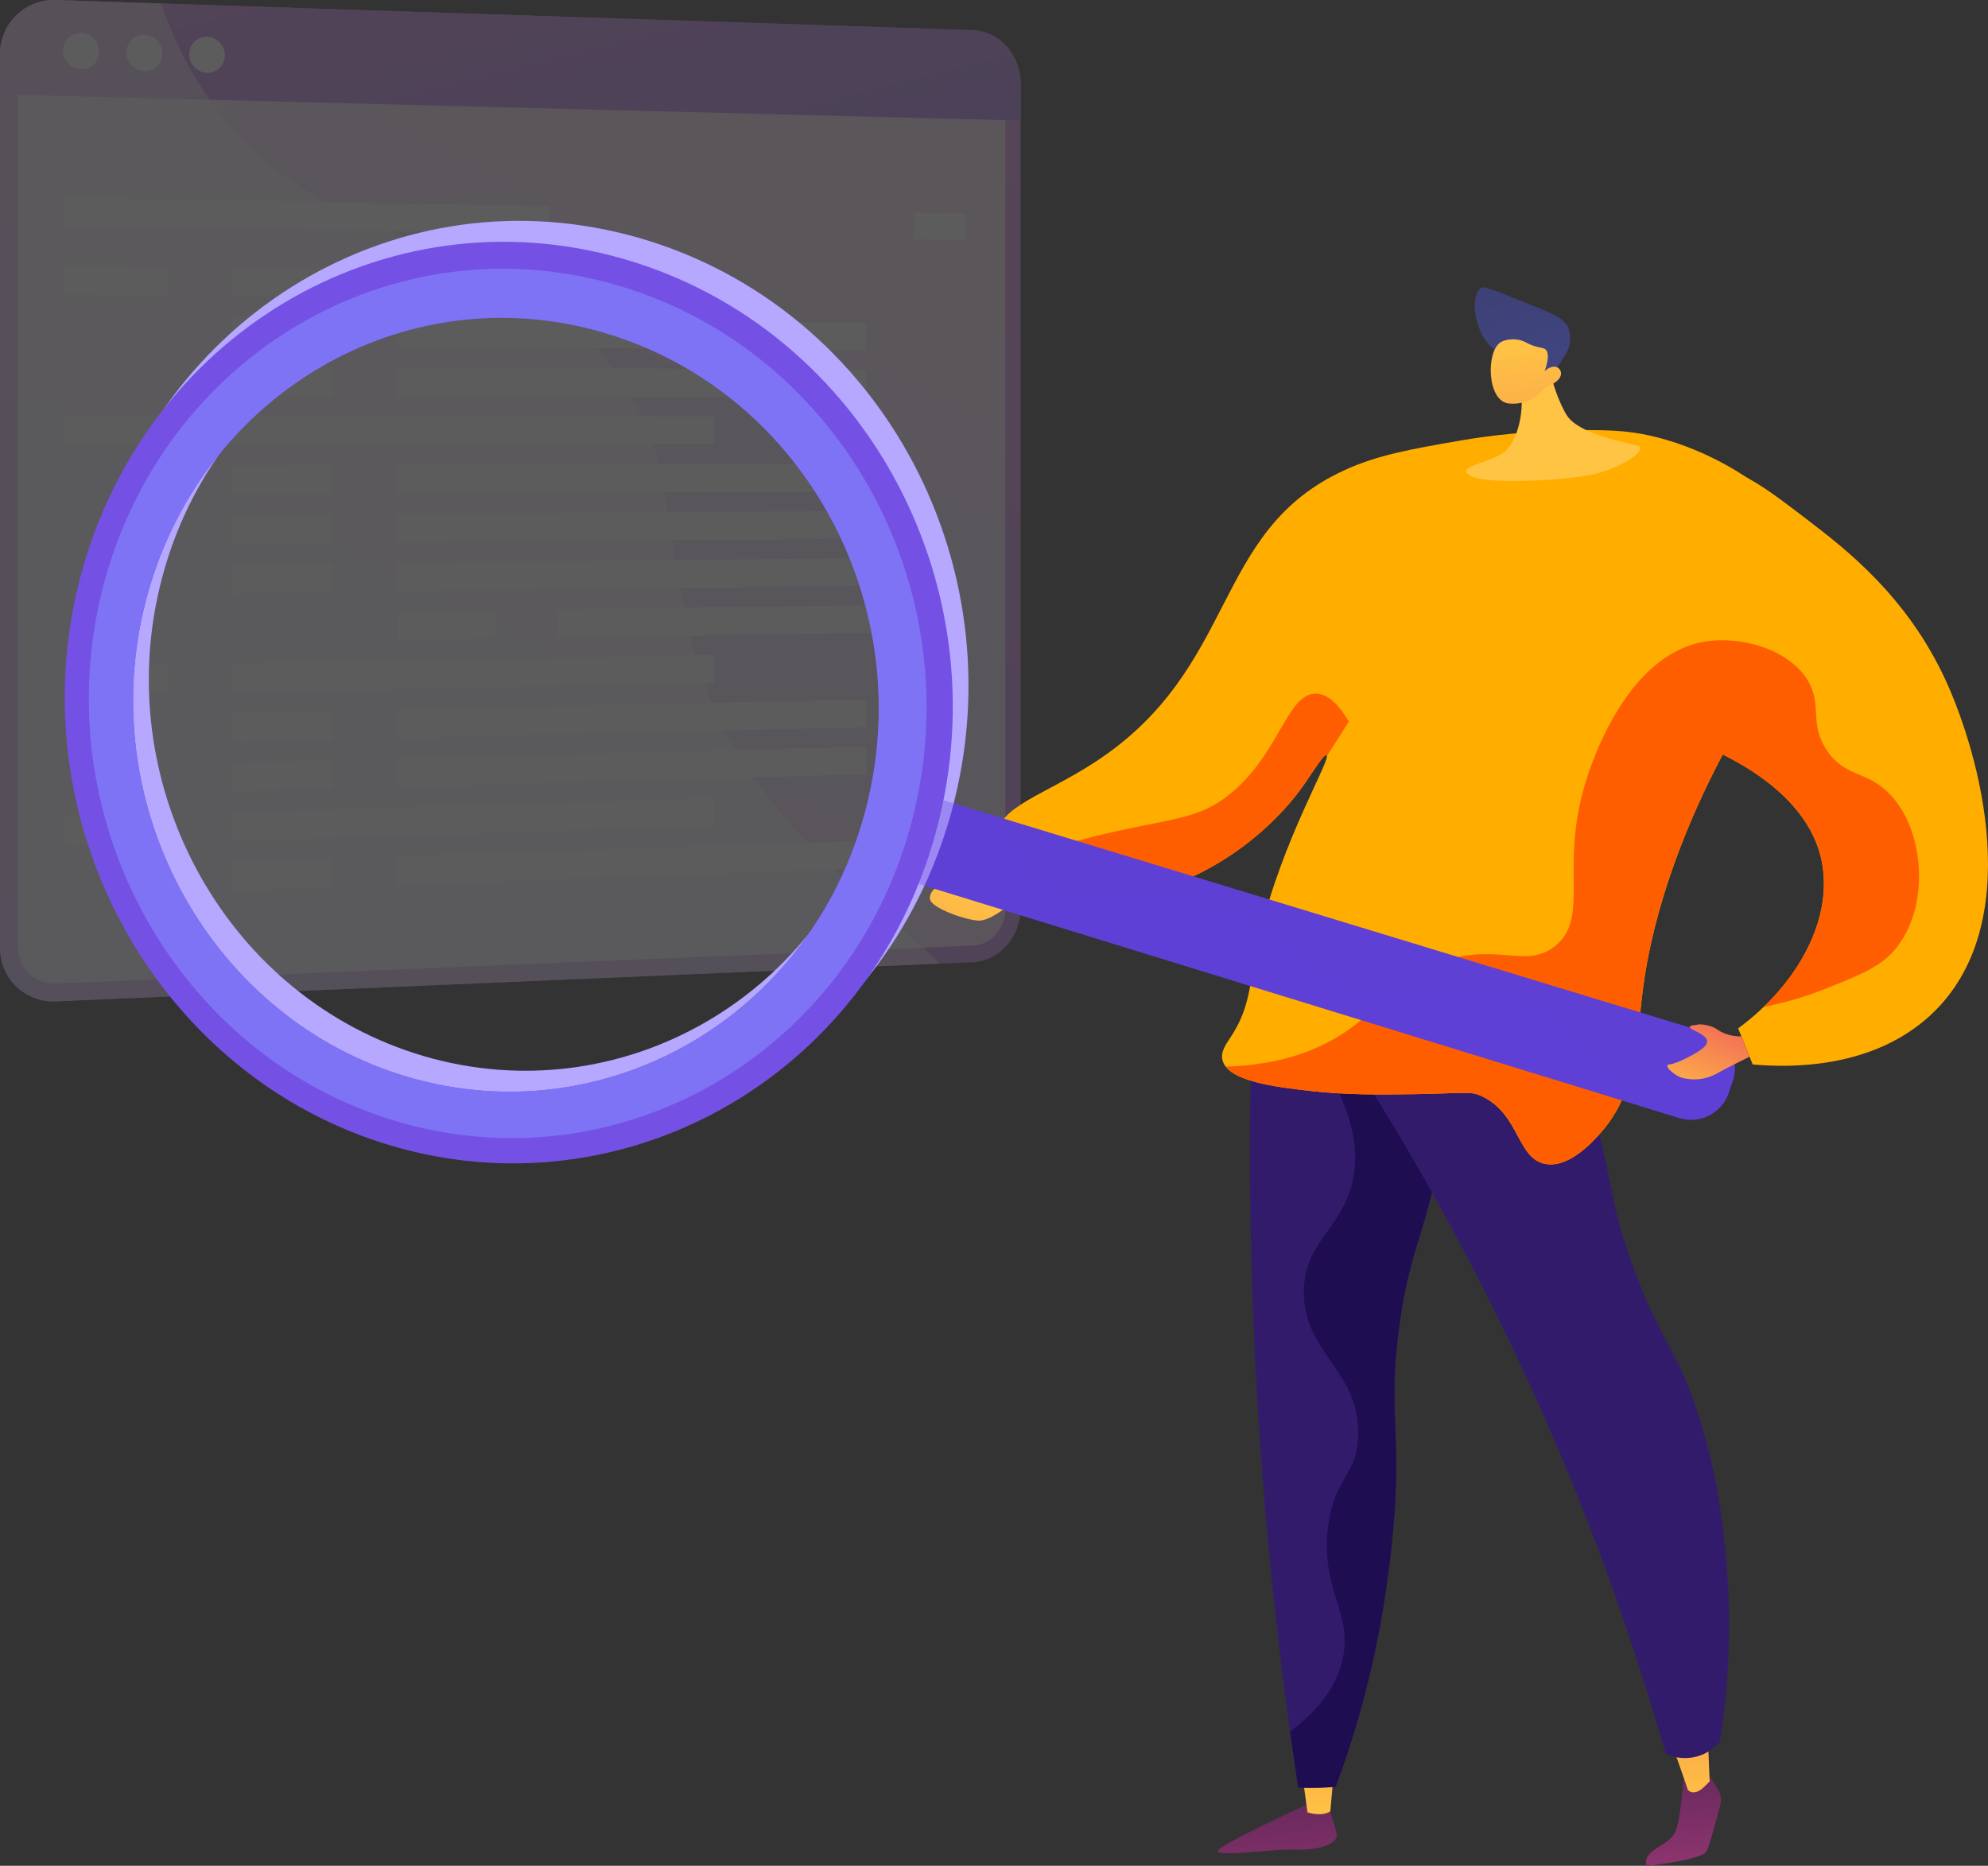 <svg xmlns="http://www.w3.org/2000/svg" fill="none" viewBox="0 0 522 490" height="490" width="522">
<rect x="0" y="0" width="522" height="490" fill="#333333" stroke="none"/>
<g opacity="0.2" style="mix-blend-mode:luminosity">
<path fill="url(#paint0_linear_8035_733)" d="M255.412 7.92L14.646 0.008C6.573 -0.257 0 6.112 0 14.235V248.904C0 257.027 6.573 263.331 14.646 262.986L255.412 252.705C262.376 252.408 268 246.088 268 238.587V21.914C268 14.414 262.376 8.149 255.412 7.92Z"></path>
<path fill="white" d="M14.644 258.31C9.152 258.537 4.688 254.245 4.688 248.723V14.369C4.688 8.847 9.152 4.512 14.644 4.685L255.41 12.273C260.154 12.423 263.989 16.688 263.989 21.799V238.742C263.989 243.853 260.154 248.156 255.41 248.352L14.644 258.31Z" opacity="0.74"></path>
<path fill="url(#paint1_linear_8035_733)" d="M255.412 7.92L14.646 0.008C6.573 -0.257 0 6.112 0 14.235V24.786L268 31.656V21.914C268 14.414 262.377 8.149 255.412 7.92Z"></path>
<path fill="white" d="M26.042 13.565C26.042 16.204 23.917 18.285 21.293 18.212C18.665 18.139 16.531 15.935 16.531 13.289C16.531 10.643 18.665 8.563 21.293 8.643C23.917 8.723 26.042 10.927 26.042 13.565Z"></path>
<path fill="white" d="M42.615 14.049C42.615 16.675 40.511 18.746 37.912 18.674C35.309 18.602 33.195 16.408 33.195 13.775C33.195 11.142 35.309 9.071 37.912 9.151C40.511 9.23 42.615 11.423 42.615 14.049Z"></path>
<path fill="white" d="M59.033 14.525C59.033 17.138 56.949 19.2 54.374 19.128C51.796 19.057 49.703 16.875 49.703 14.254C49.703 11.633 51.796 9.572 54.374 9.651C56.949 9.729 59.033 11.911 59.033 14.525Z"></path>
<path fill="white" d="M144.249 54.145L17.078 51.859V59.337L144.249 61.349V54.145Z"></path>
<path fill="white" d="M239.859 55.859V62.858L253.314 63.071V56.101L239.859 55.859Z"></path>
<path fill="white" d="M43.964 77.63L17.078 77.344V69.633L43.964 69.979V77.63Z"></path>
<path fill="white" d="M187.591 79.163L61.125 77.816V70.203L187.591 71.83V79.163Z"></path>
<path fill="white" d="M87.336 90.996L61.125 90.816V83.203L87.336 83.441V90.996Z"></path>
<path fill="white" d="M227.457 91.958L104.078 91.112V83.594L227.457 84.714V91.958Z"></path>
<path fill="white" d="M87.336 103.905L61.125 103.824V96.211L87.336 96.35V103.905Z"></path>
<path fill="white" d="M227.457 104.335L104.078 103.955V96.438L227.457 97.09V104.335Z"></path>
<path fill="white" d="M43.964 116.84L17.078 116.859V109.148L43.964 109.189V116.84Z"></path>
<path fill="white" d="M187.591 116.734L61.125 116.824V109.211L187.591 109.401V116.734Z"></path>
<path fill="white" d="M87.336 129.711L61.125 129.829V122.216L87.336 122.156V129.711Z"></path>
<path fill="white" d="M227.457 129.08L104.078 129.636V122.118L227.457 121.836V129.08Z"></path>
<path fill="white" d="M87.336 142.618L61.125 142.835V135.222L87.336 135.062V142.618Z"></path>
<path fill="white" d="M227.457 141.455L104.078 142.478V134.96L227.457 134.211V141.455Z"></path>
<path fill="white" d="M87.336 155.524L61.125 155.84V148.227L87.336 147.969V155.524Z"></path>
<path fill="white" d="M227.457 153.83L104.078 155.32V147.802L227.457 146.586V153.83Z"></path>
<path fill="white" d="M130.033 167.75L104.477 168.155V160.638L130.033 160.289V167.75Z"></path>
<path fill="white" d="M246.605 165.905L146.359 167.495V160.071L246.605 158.703V165.905Z"></path>
<path fill="white" d="M43.964 182.182L17.078 182.711V175L43.964 174.531V182.182Z"></path>
<path fill="white" d="M187.591 179.364L61.125 181.849V174.236L187.591 172.031V179.364Z"></path>
<path fill="white" d="M87.336 194.243L61.125 194.857V187.244L87.336 186.688V194.243Z"></path>
<path fill="white" d="M227.457 190.955L104.078 193.847V186.329L227.457 183.711V190.955Z"></path>
<path fill="white" d="M87.336 207.149L61.125 207.862V200.249L87.336 199.594V207.149Z"></path>
<path fill="white" d="M227.457 203.33L104.078 206.689V199.171L227.457 196.086V203.33Z"></path>
<path fill="white" d="M43.964 221.394L17.078 222.227V214.516L43.964 213.742V221.394Z"></path>
<path fill="white" d="M187.591 216.942L61.125 220.864V213.251L187.591 209.609V216.942Z"></path>
<path fill="white" d="M87.336 232.953L61.125 233.865V226.252L87.336 225.398V232.953Z"></path>
<path fill="white" d="M227.457 228.08L104.078 232.374V224.856L227.457 220.836V228.08Z"></path>
<g opacity="0.5">
<path fill="white" d="M161.825 98.134C133.704 57.213 85.029 70.233 54.238 25.02C48.685 16.866 44.917 8.57 42.332 0.918L14.646 0.008C6.573 -0.257 0 6.112 0 14.235V248.904C0 257.027 6.573 263.331 14.646 262.987L246.594 253.082C241.281 245.418 195.001 217.032 183.046 173.449C172.113 133.592 178.791 122.822 161.825 98.134Z"></path>
</g>
</g>
<path fill="url(#paint2_linear_8035_733)" d="M342.758 474.122C342.758 474.122 320.154 484.459 319.788 486.102C319.422 487.745 334.339 485.517 340.432 485.739C346.525 485.961 351.532 484.149 350.974 481.57C350.416 478.992 348.268 472.508 348.268 472.508L342.758 474.122Z"></path>
<path fill="url(#paint3_linear_8035_733)" d="M341.914 465.777L343.315 475.961C343.315 475.961 346.9 477.227 349.304 475.714L350.304 464.539L341.914 465.777Z"></path>
<path fill="url(#paint4_linear_8035_733)" d="M448.472 465.766L451.115 469.984C451.854 471.164 452.076 472.586 451.727 473.933C450.815 477.449 448.993 484.3 448.195 486.087C447.11 488.521 432.469 490.001 432.469 490.001C432.469 490.001 431.159 488.167 434.194 485.94C437.229 483.714 439.182 483.36 440.248 480.082C441.312 476.805 442.006 467.54 442.006 467.54L448.472 465.766Z"></path>
<path fill="url(#paint5_linear_8035_733)" d="M437.492 455.052C438.456 455.816 443.193 470.078 443.193 470.078C443.193 470.078 444.721 472.021 447.606 469.142C450.491 466.262 448.911 467.85 448.911 467.85L448.335 453.812L437.492 455.052Z"></path>
<path fill="#331B6C" d="M328.959 261.14C327.838 291.53 327.868 324.545 329.702 359.81C331.766 399.521 335.811 436.219 340.878 469.483C342.732 469.538 344.679 469.543 346.714 469.481C348.088 469.439 349.419 469.369 350.706 469.277C353.277 462.371 356.314 453.29 359.027 442.446C361.878 431.043 363.591 420.816 364.806 411.038C369.081 376.61 363.966 373.619 367.442 348.104C370.52 325.506 374.972 324.613 380.124 292.528C385.713 257.714 381.478 252.503 379.419 250.622C370.656 242.613 350.131 248.129 328.959 261.14Z"></path>
<path fill="#1F0D52" d="M379.423 250.625C371.066 242.987 352.005 247.669 331.891 259.405C355.124 284.382 357.689 300.614 354.936 311.157C351.825 323.072 342.288 326.525 342.356 339.546C342.439 355.547 356.893 359.751 356.627 376.685C356.451 387.882 350.103 387.781 348.638 401.614C346.904 417.981 355.209 423.599 352.553 435.712C351.41 440.923 348.128 447.737 338.752 454.77C339.442 459.74 340.148 464.66 340.883 469.487C342.737 469.541 344.685 469.546 346.719 469.484C348.093 469.443 349.425 469.373 350.711 469.281C353.282 462.375 356.319 453.294 359.032 442.449C361.884 431.046 363.597 420.82 364.811 411.041C369.086 376.613 363.972 373.622 367.447 348.107C370.525 325.509 374.977 324.616 380.129 292.53C385.718 257.716 381.482 252.506 379.423 250.625Z"></path>
<path fill="#331B6C" d="M343.312 260.602C363.335 289.744 384.944 326.02 404.295 369.456C418.918 402.282 429.541 433.109 437.352 460.587C438.401 461.07 440.876 462.032 444.034 461.607C448.341 461.027 450.917 458.27 451.59 457.501C454.695 437.782 454.307 421.089 453.209 409.044C452.505 401.331 451.262 388.488 446.306 372.641C440.755 354.89 436.965 353.901 429.734 335.124C422.228 315.635 424.023 310.763 416.821 286.367C413.863 276.346 408.915 261.434 400.767 243.602C381.615 249.268 362.463 254.935 343.312 260.602Z"></path>
<path fill="#FFAE00" d="M261.987 219.483C262.176 226.574 273.833 232.82 283.219 234.736C305.164 239.214 330.606 223.271 342.682 205.636C345.053 202.173 347.688 197.974 348.323 198.299C349.759 199.034 336.566 220.707 330.846 245.356C327.92 257.966 328.686 263.871 323.215 272.266C321.975 274.168 320.449 276.148 320.985 278.398C322.329 284.032 335.217 285.495 344.158 286.511C353.597 287.582 362.398 287.478 371.1 287.351C385.029 287.148 386.126 286.424 389.306 287.985C398.995 292.739 398.338 304.13 405.629 305.649C411.752 306.925 417.963 300.089 419.932 297.921C430.168 286.655 429.621 273.072 431.437 259.372C435.657 227.52 452.965 192.623 469.896 170.532C475.031 163.832 478.602 160.308 478.825 154.081C479.479 135.803 450.517 115.626 426.403 113.307C419.794 112.672 407.959 112.872 396.863 113.918C392.429 114.335 387.708 114.95 382.633 115.838C370.327 117.991 361.76 119.489 353.029 123.483C317.822 139.588 325.505 175.439 287.4 200.227C274.297 208.75 261.788 212.058 261.987 219.483Z"></path>
<path fill="url(#paint6_linear_8035_733)" d="M406.231 94.344C406.231 94.344 407.743 102.781 411.224 108.787C414.37 114.215 427.376 116.16 430.085 117.105C432.795 118.05 425.997 122.768 418.768 124.479C411.54 126.19 390.395 127.308 386.254 125.033C382.112 122.757 388.943 122.061 393.917 119.447C398.892 116.832 400.555 106.204 399.015 101.686C397.475 97.167 406.231 94.344 406.231 94.344Z"></path>
<path fill="url(#paint7_linear_8035_733)" d="M392.492 91.9C387.246 88.152 385.793 78.016 388.707 75.74C389.54 75.09 390.335 75.389 402.174 80.137C408.053 82.495 410.944 83.75 411.897 86.346C412.478 87.93 412.384 90.071 411.742 91.758C411.411 92.626 410.767 93.707 409.334 95.769C408.062 97.599 408.148 97.537 407.758 98.069C406.821 99.346 405.014 101.497 401.704 103.991C401.52 103.058 401.229 101.901 400.742 100.638C400.554 100.152 399.798 98.253 398.599 96.654C396.535 93.9 394.194 93.117 392.492 91.9Z"></path>
<path fill="url(#paint8_linear_8035_733)" d="M405.928 101.54C405.928 101.54 402.496 106.651 396.139 105.958C390.447 105.337 390.171 92.502 393.936 89.945C395.192 89.092 397.644 88.823 399.601 89.464C400.757 89.843 401.131 90.347 403.032 90.929C404.785 91.467 405.294 91.292 405.809 91.766C406.454 92.358 406.884 93.761 405.602 97.454C406.74 96.398 408.066 96.032 408.972 96.51C409.117 96.586 409.497 96.87 409.7 97.284C410.434 98.781 409.018 100.589 405.928 101.54Z"></path>
<path fill="#FF5E00" d="M292.772 218.391C308.683 214.808 315.024 214.923 322.892 208.585C335.992 198.032 337.96 181.969 345.573 182.166C349.17 182.259 352.093 185.932 354.172 189.529C352.256 192.53 350.339 195.531 348.423 198.532C348.415 198.418 348.39 198.329 348.326 198.296C347.691 197.971 345.056 202.17 342.685 205.633C330.609 223.268 305.166 239.211 283.221 234.733C276.929 233.449 269.632 230.214 265.438 226.087C276.268 222.429 285.519 220.024 292.772 218.391Z"></path>
<path fill="url(#paint9_linear_8035_733)" d="M266.845 236.129C266.845 236.129 257.867 235.236 252.517 232.948C247.167 230.659 243.711 233.945 244.203 236.22C244.694 238.495 253.496 241.662 257.012 241.775C260.528 241.889 266.845 236.129 266.845 236.129Z"></path>
<path fill="#FFAE00" d="M460.211 279.552C469.851 280.412 491.549 280.804 506.896 266.609C532.445 242.978 519.77 197.996 510.877 178.651C500.681 156.471 484.453 144.057 474.591 136.512C462.355 127.151 454.887 121.438 445.902 122.717C422.665 126.026 406.572 173.642 419.328 187.275C423.504 191.738 427.64 189.21 439.725 193.059C443.661 194.312 473.036 203.666 478.15 225.298C481.73 240.437 472.616 258.165 456.396 270.072C457.668 273.231 458.939 276.392 460.211 279.552Z"></path>
<path fill="#FF5E00" d="M352.17 271.711C363.083 264.816 364.697 257.827 376.918 253.105C392.793 246.97 400.422 254.763 408.293 248.471C417.659 240.984 409.368 227.939 416.377 205.303C417.567 201.46 426.603 172.278 447.338 168.559C457.006 166.825 469.776 170.529 474.697 178.721C478.548 185.132 474.961 189.911 479.643 196.988C484.322 204.062 489.918 202.332 495.883 208.231C505.354 217.598 506.806 237.35 498.255 248.521C494.267 253.731 489.084 255.792 479.332 259.669C473.375 262.036 467.838 263.509 463.07 264.445C475.011 252.986 481.207 238.208 478.155 225.299C474.968 211.815 462.353 203.103 452.349 198.149C442.339 216.984 434.157 238.811 431.433 259.373C429.617 273.073 430.164 286.656 419.928 297.922C417.959 300.09 411.748 306.926 405.625 305.65C398.334 304.131 398.991 292.74 389.302 287.986C386.123 286.425 385.026 287.149 371.096 287.352C362.394 287.479 353.593 287.583 344.154 286.511C336.203 285.609 325.151 284.344 321.852 280.113C336.205 279.723 345.784 275.746 352.17 271.711Z"></path>
<path fill="#5F40D5" d="M453.875 287.125L454.998 283.822C456.788 278.556 453.845 272.94 448.427 271.29L236.004 206.594L229.531 228.529L440.881 293.615C446.271 295.274 452.09 292.374 453.875 287.125Z"></path>
<path fill="#B6A7FF" d="M24.936 147.167C41.177 83.015 104.821 44.353 167.763 62.473C231.859 80.924 268.555 150.361 249.081 215.815C230.064 279.732 164.847 314.213 103.991 294.493C44.187 275.113 9.064 209.861 24.936 147.167ZM230.592 210.152C246.688 155.375 215.978 97.357 162.454 81.789C109.737 66.456 56.18 98.64 42.36 152.504C28.805 205.334 58.405 260.402 108.903 276.624C160.148 293.086 214.815 263.85 230.592 210.152Z"></path>
<path fill="#5F40D5" d="M236.004 206.594L263.089 214.843C264.947 223.479 268.561 228.428 272.197 231.442C285.878 242.78 304.146 230.414 329.633 243.709C342.422 250.381 339.992 254.627 351.979 259.282C371.798 266.978 380.87 256.318 398.409 263.323C416.15 270.408 417.899 285.721 427.96 285.171C432.265 284.936 437.806 281.806 443.984 269.937L448.427 271.29C453.844 272.94 456.788 278.555 454.998 283.822L453.875 287.124C452.09 292.373 446.271 295.274 440.881 293.614L229.531 228.528L236.004 206.594Z" opacity="0.3"></path>
<path fill="#7451E4" d="M20.811 152.667C37.052 88.515 100.696 49.854 163.638 67.973C227.735 86.425 264.431 155.861 244.956 221.315C225.939 285.232 160.722 319.713 99.867 299.993C40.062 280.613 4.939 215.361 20.811 152.667ZM226.468 215.652C242.563 160.875 211.853 102.857 158.329 87.289C105.612 71.956 52.055 104.14 38.235 158.004C24.68 210.834 54.28 265.902 104.778 282.123C156.023 298.586 210.69 269.35 226.468 215.652Z"></path>
<path fill="#7F73F5" d="M26.956 154.558C42.349 94.045 102.431 57.686 161.75 74.826C222.094 92.261 256.668 157.646 238.4 219.315C220.537 279.619 159.056 312.257 101.594 293.693C45.069 275.432 11.894 213.771 26.956 154.558ZM226.461 215.658C242.557 160.881 211.847 102.863 158.322 87.295C105.606 71.962 52.049 104.146 38.228 158.01C24.674 210.84 54.274 265.908 104.772 282.13C156.017 298.592 210.683 269.357 226.461 215.658Z"></path>
<path fill="url(#paint10_linear_8035_733)" d="M459.387 277.514L457.24 272.179C457.24 272.179 453.736 272.393 450.86 270.331C449.293 269.207 446.512 268.873 445.704 269.097C444.895 269.321 441.843 269.187 445.322 270.847C448.801 272.507 448.774 273.74 447.324 275.102C445.874 276.464 440.355 279.394 438.369 279.535C436.383 279.676 439.974 282.748 441.977 283.14C443.98 283.532 447.265 284.028 451.329 281.636C452.812 280.763 459.387 277.514 459.387 277.514Z"></path>
<defs>
<linearGradient gradientUnits="userSpaceOnUse" y2="468.603" x2="-37.089" y1="-53.268" x1="223.854" id="paint0_linear_8035_733">
<stop stop-color="#E38DDD" offset="0.004"></stop>
<stop stop-color="#9571F6" offset="1"></stop>
</linearGradient>
<linearGradient gradientUnits="userSpaceOnUse" y2="111.79" x2="156.341" y1="-69.566" x1="111.001" id="paint1_linear_8035_733">
<stop stop-color="#E38DDD" offset="0.004"></stop>
<stop stop-color="#9571F6" offset="1"></stop>
</linearGradient>
<linearGradient gradientUnits="userSpaceOnUse" y2="509.995" x2="337.5" y1="438.47" x1="331.709" id="paint2_linear_8035_733">
<stop stop-color="#311944"></stop>
<stop stop-color="#A03976" offset="1"></stop>
</linearGradient>
<linearGradient gradientUnits="userSpaceOnUse" y2="404.175" x2="345.122" y1="478.262" x1="346.321" id="paint3_linear_8035_733">
<stop stop-color="#FFC444"></stop>
<stop stop-color="#F36F56" offset="0.996"></stop>
</linearGradient>
<linearGradient gradientUnits="userSpaceOnUse" y2="501.392" x2="443.707" y1="429.87" x1="437.916" id="paint4_linear_8035_733">
<stop stop-color="#311944"></stop>
<stop stop-color="#A03976" offset="1"></stop>
</linearGradient>
<linearGradient gradientUnits="userSpaceOnUse" y2="402.593" x2="442.468" y1="476.682" x1="443.668" id="paint5_linear_8035_733">
<stop stop-color="#FFC444"></stop>
<stop stop-color="#F36F56" offset="0.996"></stop>
</linearGradient>
<linearGradient gradientUnits="userSpaceOnUse" y2="232.711" x2="395.147" y1="129.476" x1="406.848" id="paint6_linear_8035_733">
<stop stop-color="#FFC444"></stop>
<stop stop-color="#F36F56" offset="0.996"></stop>
</linearGradient>
<linearGradient gradientUnits="userSpaceOnUse" y2="76.347" x2="396.769" y1="124.927" x1="413.274" id="paint7_linear_8035_733">
<stop stop-color="#444B8C"></stop>
<stop stop-color="#3E4177" offset="0.996"></stop>
</linearGradient>
<linearGradient gradientUnits="userSpaceOnUse" y2="165.039" x2="408.748" y1="88.971" x1="399.555" id="paint8_linear_8035_733">
<stop stop-color="#FFC444"></stop>
<stop stop-color="#F36F56" offset="0.996"></stop>
</linearGradient>
<linearGradient gradientUnits="userSpaceOnUse" y2="297.307" x2="225.107" y1="232.111" x1="257.252" id="paint9_linear_8035_733">
<stop stop-color="#FFC444"></stop>
<stop stop-color="#F36F56" offset="0.996"></stop>
</linearGradient>
<linearGradient gradientUnits="userSpaceOnUse" y2="269.173" x2="452.276" y1="292.846" x1="443.1" id="paint10_linear_8035_733">
<stop stop-color="#FFC444"></stop>
<stop stop-color="#F36F56" offset="0.996"></stop>
</linearGradient>
</defs>
</svg>
